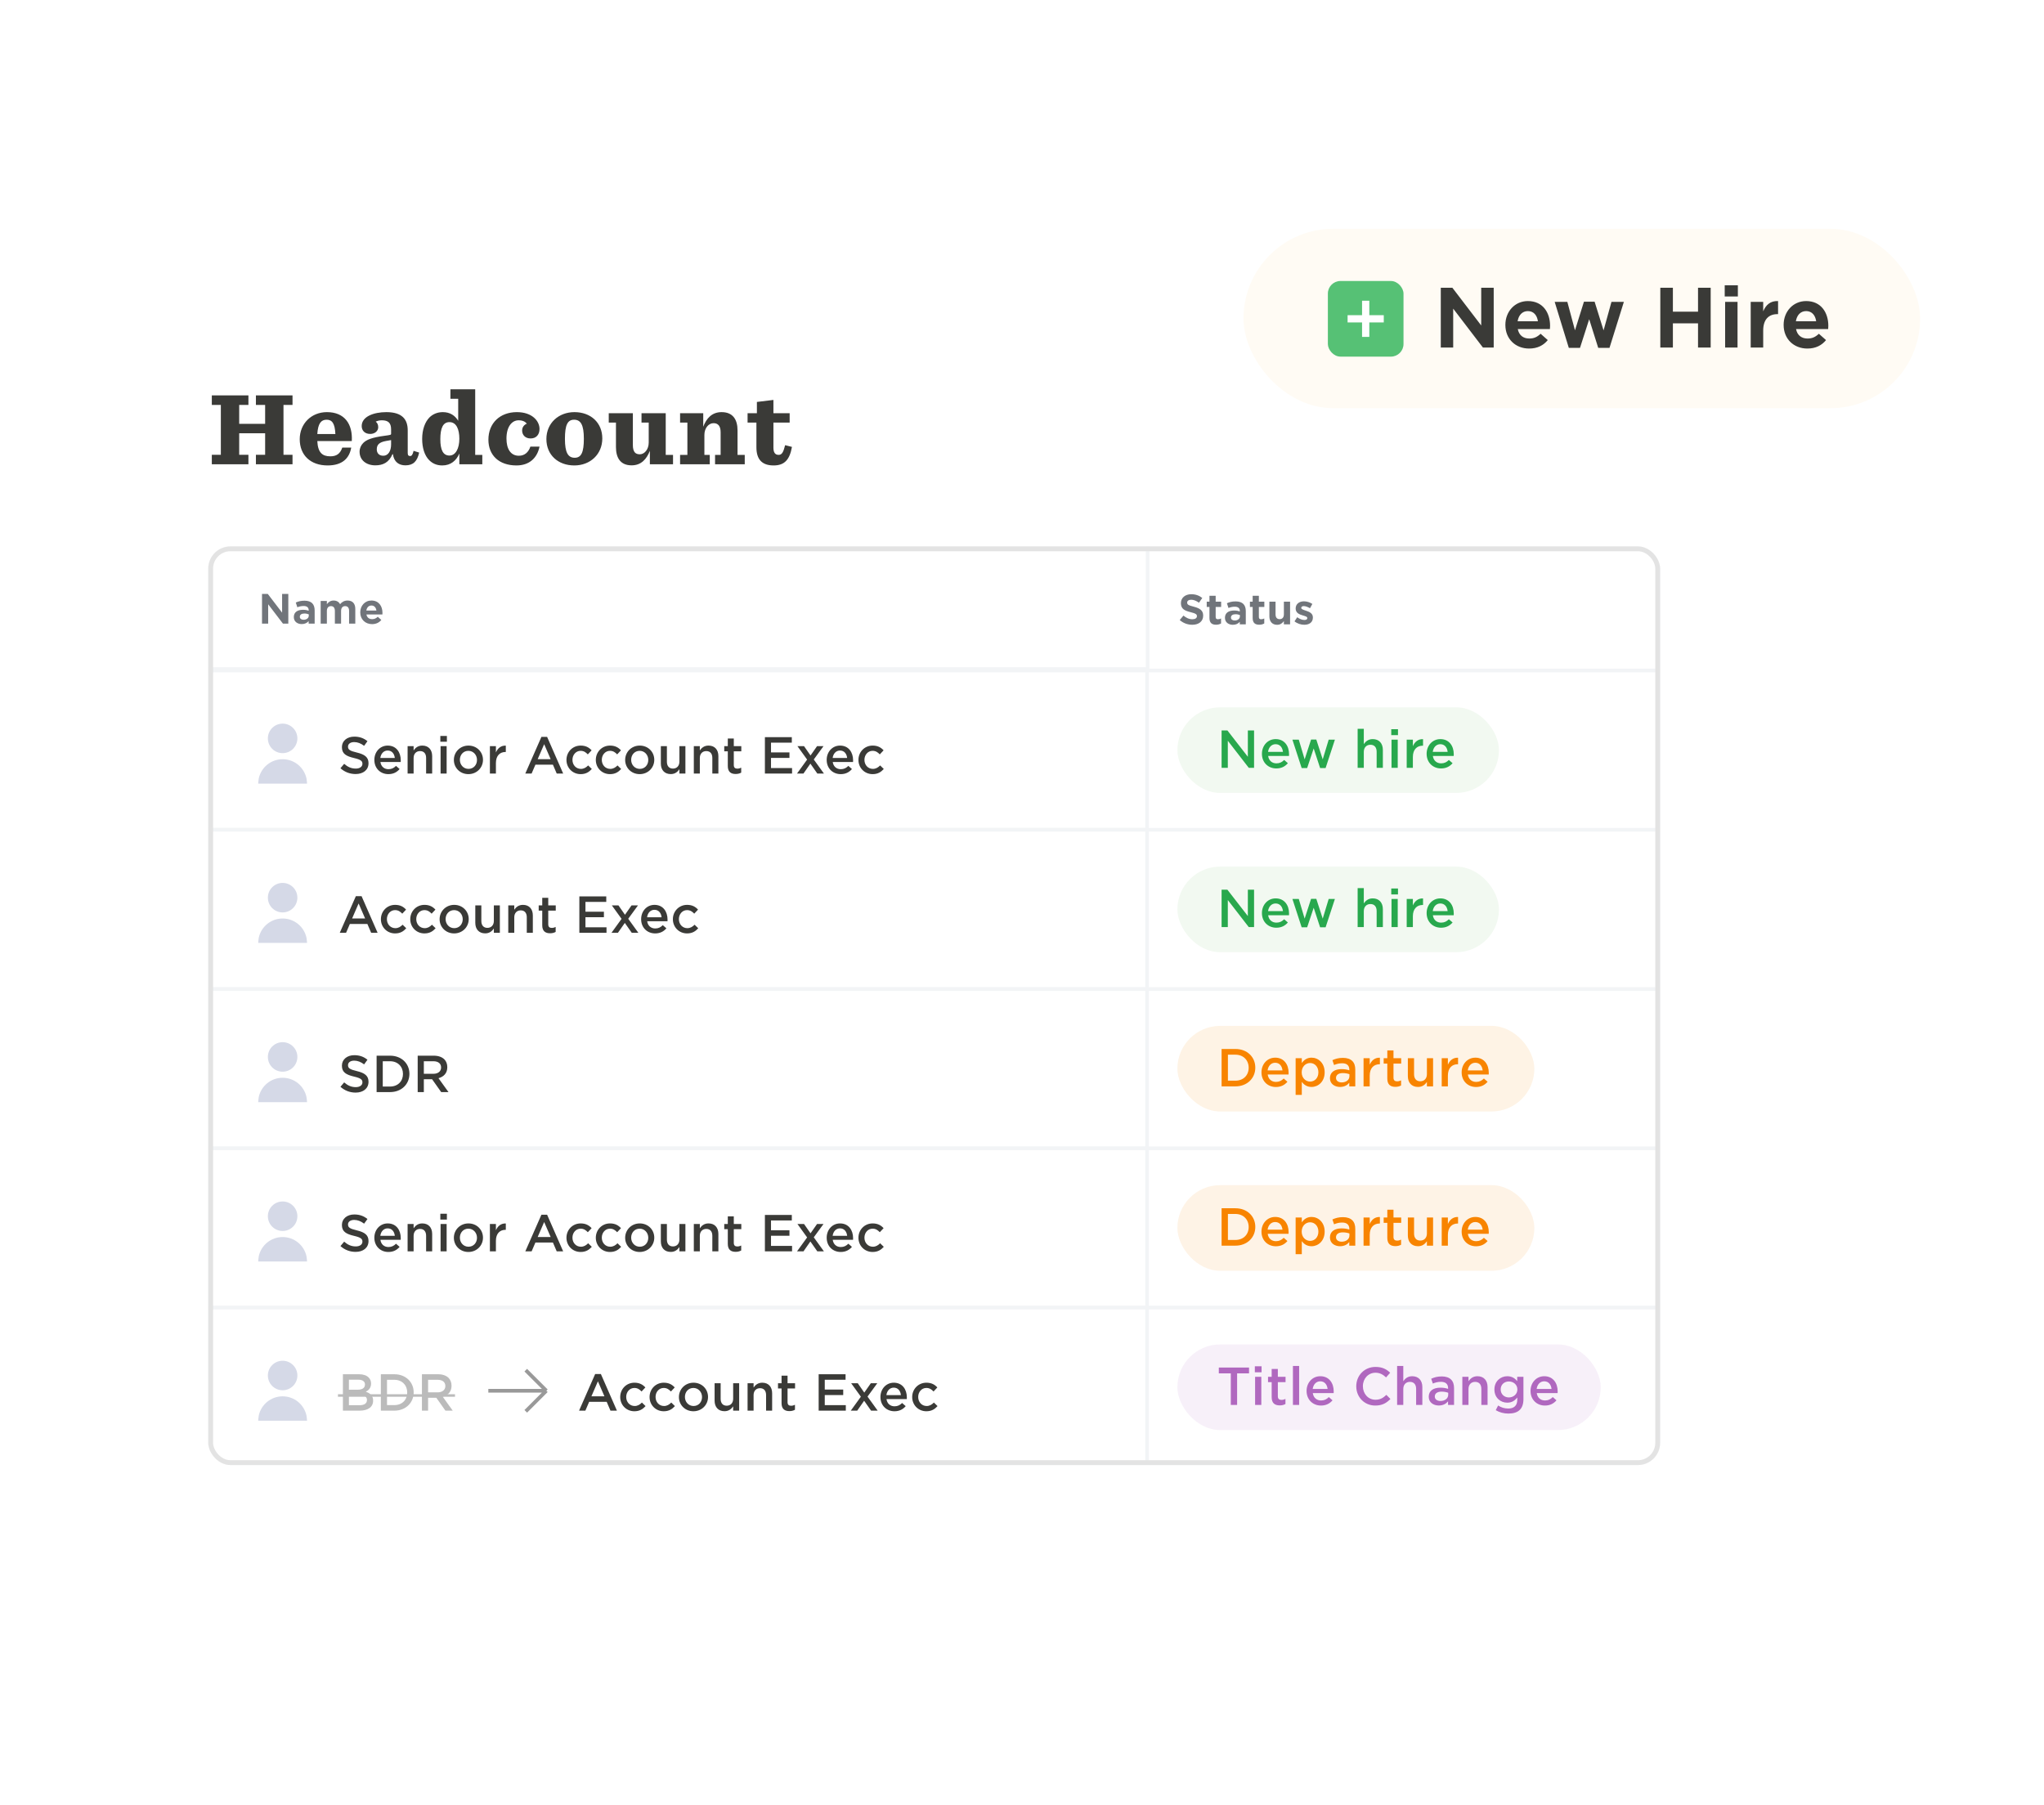 <?xml version="1.0" encoding="UTF-8"?>
<svg xmlns="http://www.w3.org/2000/svg" width="462" height="408" viewBox="0 0 462 408" fill="none">
  <g filter="url(#filter0_ddd_1448_105492)">
    <rect x="32" y="52.812" width="358.304" height="278.776" rx="7.536" fill="white"></rect>
    <path d="M47.876 89.884V87.734H49.917V76.464H47.876V74.314H56.15V76.464H54.065V80.742H59.928V76.464H57.843V74.314H66.117V76.464H64.076V87.734H66.117V89.884H57.843V87.734H59.928V82.87H54.065V87.734H56.15V89.884H47.876ZM79.517 84.629H71.721C71.852 87.3 72.894 88.082 74.675 88.082C76.043 88.082 76.889 87.517 77.367 86.106H79.387C78.974 88.516 77.389 90.145 74.045 90.145C70.158 90.145 67.747 87.8 67.747 84.217C67.747 80.699 70.375 78.093 73.893 78.093C77.867 78.093 79.734 80.764 79.517 84.629ZM73.828 79.808C72.612 79.808 71.873 80.59 71.721 83.044H75.804C75.695 80.634 75.065 79.808 73.828 79.808ZM84.838 90.123C82.796 90.123 81.276 88.951 81.276 87.04C81.276 86.28 81.581 85.585 82.102 85.064C82.818 84.347 83.991 83.826 86.966 83.435C88.312 83.261 88.399 83.218 88.399 82.979V81.98C88.399 80.503 87.704 79.939 86.314 79.939C85.837 79.939 85.337 80.026 84.925 80.243C85.272 80.503 85.489 80.916 85.489 81.502C85.489 82.371 84.707 83.022 83.687 83.022C82.384 83.022 81.754 82.197 81.754 81.242C81.754 79.092 84.469 78.093 87.335 78.093C90.983 78.093 92.156 79.808 92.156 82.219V87.344C92.156 87.908 92.395 88.017 92.742 88.017C93.003 88.017 93.285 87.756 93.48 86.844L94.74 87.235C94.306 89.233 93.394 90.123 91.635 90.123C90.18 90.123 89.05 89.363 88.812 87.604H88.703C87.921 89.472 86.575 90.123 84.838 90.123ZM86.64 87.952C87.726 87.952 88.399 86.909 88.399 85.389V84.412C88.16 84.456 87.9 84.499 87.292 84.608C85.663 84.89 85.163 85.498 85.163 86.518C85.163 87.278 85.598 87.952 86.64 87.952ZM99.96 90.145C98.701 90.145 97.745 89.689 97.007 88.951C95.943 87.886 95.421 86.128 95.421 84.151C95.421 82.045 96.051 80.33 97.072 79.287C97.854 78.527 98.874 78.093 100.09 78.093C101.741 78.093 102.848 78.875 103.565 80.047V75.075H101.806V72.925H107.408V87.756H109.015V89.884H103.825V87.452C103.152 89.037 101.893 90.145 99.96 90.145ZM101.589 87.908C103 87.908 103.825 86.28 103.825 84.108C103.825 81.98 103.152 80.351 101.589 80.351C100.134 80.351 99.526 81.698 99.526 84.217C99.526 86.649 100.155 87.908 101.589 87.908ZM116.734 90.145C112.76 90.145 110.393 87.821 110.393 84.325C110.393 80.59 112.999 78.093 116.821 78.093C120.295 78.093 121.946 80.112 121.946 81.893C121.946 83.153 121.229 84.043 119.926 84.043C118.688 84.043 118.015 83.218 118.015 82.24C118.015 81.437 118.536 80.916 119.079 80.699C118.732 80.264 118.145 79.939 117.233 79.939C115.648 79.939 114.476 81.437 114.476 84.065C114.476 86.388 115.409 87.952 117.277 87.952C118.58 87.952 119.448 87.17 119.883 85.889H121.946C121.446 88.364 119.731 90.145 116.734 90.145ZM129.818 90.145C126.126 90.145 123.499 87.756 123.499 84.173C123.499 80.59 126.256 78.093 129.839 78.093C133.531 78.093 136.137 80.482 136.137 84.043C136.137 87.626 133.401 90.145 129.818 90.145ZM129.904 88.408C131.381 88.408 131.967 87.192 131.967 84.108C131.967 80.981 131.273 79.808 129.752 79.808C128.276 79.808 127.69 81.025 127.69 84.13C127.69 87.235 128.384 88.408 129.904 88.408ZM142.763 90.123C140.2 90.123 139.223 88.386 139.223 85.997V80.46H137.595V78.332H143.045V85.563C143.045 86.301 143.175 86.888 143.566 87.278C143.762 87.474 144.131 87.626 144.609 87.626C145.673 87.626 146.628 86.518 146.628 84.977V80.46H144.999V78.332H150.472V87.756H152.122V89.884H146.889V86.844C146.15 88.712 144.934 90.123 142.763 90.123ZM153.718 89.884V87.756H155.369V80.46H153.718V78.332H158.952V81.394C159.668 79.504 160.906 78.093 163.099 78.093C165.705 78.093 166.704 79.83 166.704 82.24V87.756H168.333V89.884H161.623V87.756H162.882V82.653C162.882 81.915 162.73 81.329 162.361 80.981C162.1 80.721 161.753 80.59 161.275 80.59C160.168 80.59 159.212 81.698 159.212 83.239V87.756H160.428V89.884H153.718ZM171.079 75.791L174.814 75.335V78.332H178.484V80.46H174.814V86.106C174.814 87.17 175.161 87.756 175.987 87.756C176.725 87.756 177.051 87.192 177.463 85.563L179.005 85.954C178.484 88.885 177.289 90.145 174.857 90.145C172.252 90.145 170.97 88.799 170.97 86.041V80.46H168.973V78.332H171.079V75.791Z" fill="#3A3A37"></path>
    <g clip-path="url(#clip0_1448_105492)">
      <rect x="47.073" y="108.445" width="328.159" height="207.667" rx="5.02" fill="#F2F4F6"></rect>
      <g clip-path="url(#clip1_1448_105492)">
        <rect width="211.924" height="27.31" transform="translate(47.073 108.445)" fill="white"></rect>
        <path opacity="0.7" d="M59.221 125.907V119.186H60.523L63.763 123.423V119.186H65.166V125.907H63.957L60.615 121.531V125.907H59.221ZM68.195 126.008C67.225 126.008 66.413 125.445 66.413 124.43V124.411C66.413 123.294 67.272 122.777 68.49 122.777C69.026 122.777 69.404 122.86 69.773 122.98V122.888C69.773 122.26 69.386 121.919 68.638 121.919C68.084 121.919 67.678 122.029 67.207 122.205L66.856 121.134C67.419 120.885 67.982 120.719 68.841 120.719C69.626 120.719 70.198 120.931 70.567 121.291C70.946 121.669 71.121 122.233 71.121 122.916V125.907H69.764V125.334C69.413 125.731 68.915 126.008 68.195 126.008ZM68.61 125.03C69.312 125.03 69.792 124.642 69.792 124.088V123.811C69.533 123.7 69.192 123.617 68.813 123.617C68.167 123.617 67.77 123.885 67.77 124.356V124.374C67.77 124.79 68.121 125.03 68.61 125.03ZM72.479 125.907V120.774H73.882V121.512C74.214 121.079 74.657 120.682 75.405 120.682C76.088 120.682 76.596 120.986 76.864 121.512C77.307 120.977 77.851 120.682 78.562 120.682C79.652 120.682 80.307 121.337 80.307 122.583V125.907H78.904V123.036C78.904 122.325 78.59 121.946 78.018 121.946C77.454 121.946 77.094 122.325 77.094 123.036V125.907H75.691V123.036C75.691 122.325 75.368 121.946 74.805 121.946C74.242 121.946 73.882 122.334 73.882 123.036V125.907H72.479ZM84.093 126.018C82.56 126.018 81.425 124.937 81.425 123.368V123.35C81.425 121.882 82.468 120.682 83.954 120.682C85.653 120.682 86.447 122.002 86.447 123.46C86.447 123.571 86.438 123.7 86.428 123.83H82.819C82.957 124.531 83.438 124.891 84.111 124.891C84.619 124.891 84.979 124.734 85.385 124.356L86.189 125.067C85.708 125.657 85.025 126.018 84.093 126.018ZM82.8 122.953H85.081C84.988 122.279 84.601 121.808 83.954 121.808C83.327 121.808 82.911 122.26 82.8 122.953Z" fill="#363B44"></path>
      </g>
      <g clip-path="url(#clip2_1448_105492)">
        <rect width="115.559" height="27.634" transform="translate(259.803 108.445)" fill="white"></rect>
        <path opacity="0.7" d="M269.495 126.161C268.47 126.161 267.455 125.81 266.651 125.09L267.491 124.084C268.101 124.591 268.738 124.914 269.522 124.914C270.15 124.914 270.538 124.647 270.538 124.231V124.213C270.538 123.816 270.298 123.613 269.153 123.327C267.778 122.985 266.919 122.597 266.919 121.277V121.259C266.919 120.059 267.898 119.255 269.264 119.255C270.242 119.255 271.064 119.56 271.747 120.105L270.999 121.176C270.409 120.751 269.818 120.502 269.236 120.502C268.645 120.502 268.332 120.788 268.332 121.129V121.148C268.332 121.609 268.627 121.766 269.809 122.071C271.184 122.422 271.95 122.92 271.95 124.074V124.093C271.95 125.413 270.935 126.161 269.495 126.161ZM274.867 126.151C273.981 126.151 273.371 125.801 273.371 124.619V122.136H272.753V120.936H273.371V119.606H274.775V120.936H276.012V122.136H274.775V124.388C274.775 124.748 274.932 124.914 275.273 124.914C275.541 124.914 275.781 124.85 275.993 124.739V125.865C275.689 126.041 275.347 126.151 274.867 126.151ZM278.656 126.17C277.687 126.17 276.874 125.607 276.874 124.591V124.573C276.874 123.456 277.733 122.939 278.952 122.939C279.487 122.939 279.866 123.022 280.235 123.142V123.05C280.235 122.422 279.847 122.08 279.099 122.08C278.545 122.08 278.139 122.191 277.668 122.366L277.318 121.296C277.881 121.046 278.444 120.88 279.302 120.88C280.087 120.88 280.659 121.093 281.029 121.453C281.407 121.831 281.583 122.394 281.583 123.077V126.068H280.226V125.496C279.875 125.893 279.376 126.17 278.656 126.17ZM279.072 125.191C279.773 125.191 280.253 124.804 280.253 124.25V123.973C279.995 123.862 279.653 123.779 279.275 123.779C278.628 123.779 278.232 124.047 278.232 124.517V124.536C278.232 124.951 278.582 125.191 279.072 125.191ZM284.631 126.151C283.744 126.151 283.135 125.801 283.135 124.619V122.136H282.517V120.936H283.135V119.606H284.538V120.936H285.775V122.136H284.538V124.388C284.538 124.748 284.695 124.914 285.037 124.914C285.304 124.914 285.544 124.85 285.757 124.739V125.865C285.452 126.041 285.111 126.151 284.631 126.151ZM288.669 126.17C287.561 126.17 286.915 125.431 286.915 124.25V120.936H288.309V123.807C288.309 124.517 288.65 124.896 289.232 124.896C289.814 124.896 290.192 124.517 290.192 123.807V120.936H291.595V126.068H290.192V125.33C289.86 125.773 289.417 126.17 288.669 126.17ZM294.792 126.161C294.072 126.161 293.269 125.921 292.595 125.394L293.204 124.462C293.758 124.868 294.349 125.081 294.829 125.081C295.272 125.081 295.484 124.914 295.484 124.665V124.647C295.484 124.314 294.977 124.204 294.404 124.028C293.675 123.816 292.853 123.484 292.853 122.496V122.477C292.853 121.443 293.693 120.862 294.727 120.862C295.374 120.862 296.075 121.083 296.629 121.453L296.094 122.422C295.586 122.126 295.078 121.942 294.691 121.942C294.321 121.942 294.118 122.108 294.118 122.33V122.348C294.118 122.653 294.626 122.791 295.189 122.985C295.909 123.216 296.749 123.557 296.749 124.499V124.517C296.749 125.644 295.9 126.161 294.792 126.161Z" fill="#363B44"></path>
      </g>
      <rect width="211.794" height="35.141" transform="translate(47.073 136.916)" fill="white"></rect>
      <path d="M69.399 162.073H58.362C58.362 162.073 58.404 161.283 58.485 160.908C59.02 158.42 61.232 156.555 63.88 156.555C66.528 156.555 68.74 158.42 69.275 160.908C69.356 161.283 69.399 162.073 69.399 162.073Z" fill="#D5D9E7"></path>
      <circle cx="63.881" cy="151.847" r="3.335" fill="#D5D9E7"></circle>
      <path d="M80.378 159.906C79.112 159.906 77.936 159.476 76.953 158.594L77.79 157.599C78.581 158.289 79.383 158.673 80.412 158.673C81.328 158.673 81.916 158.244 81.916 157.599V157.577C81.916 156.978 81.576 156.65 80.028 156.288C78.253 155.87 77.281 155.338 77.281 153.835V153.812C77.281 152.422 78.445 151.45 80.073 151.45C81.283 151.45 82.221 151.8 83.057 152.478L82.3 153.53C81.565 152.964 80.819 152.682 80.05 152.682C79.18 152.682 78.66 153.123 78.66 153.688V153.711C78.66 154.366 79.044 154.671 80.661 155.045C82.413 155.463 83.295 156.096 83.295 157.441V157.464C83.295 158.99 82.085 159.906 80.378 159.906ZM87.781 159.928C85.995 159.928 84.615 158.628 84.615 156.718V156.695C84.615 154.92 85.87 153.473 87.634 153.473C89.59 153.473 90.584 155.011 90.584 156.797C90.584 156.921 90.584 157.045 90.573 157.181H85.983C86.13 158.232 86.865 158.809 87.803 158.809C88.516 158.809 89.024 158.549 89.51 158.063L90.324 158.775C89.725 159.476 88.923 159.928 87.781 159.928ZM85.961 156.277H89.239C89.137 155.327 88.595 154.592 87.623 154.592C86.73 154.592 86.096 155.282 85.961 156.277ZM92.13 159.792V153.598H93.487V154.57C93.894 153.982 94.482 153.473 95.454 153.473C96.856 153.473 97.681 154.411 97.681 155.858V159.792H96.313V156.265C96.313 155.282 95.816 154.717 94.945 154.717C94.086 154.717 93.487 155.305 93.487 156.288V159.792H92.13ZM99.528 152.603V151.291H101.009V152.603H99.528ZM99.584 159.792V153.598H100.952V159.792H99.584ZM105.867 159.928C103.979 159.928 102.588 158.492 102.588 156.729V156.706C102.588 154.943 103.99 153.473 105.889 153.473C107.777 153.473 109.167 154.909 109.167 156.684V156.706C109.167 158.47 107.766 159.928 105.867 159.928ZM105.889 158.741C107.053 158.741 107.811 157.825 107.811 156.729V156.706C107.811 155.598 106.997 154.66 105.867 154.66C104.702 154.66 103.945 155.587 103.945 156.684V156.706C103.945 157.814 104.759 158.741 105.889 158.741ZM110.732 159.792V153.598H112.089V155.022C112.496 154.084 113.231 153.439 114.327 153.484V154.92H114.248C112.993 154.92 112.089 155.757 112.089 157.419V159.792H110.732ZM118.734 159.792L122.375 151.506H123.663L127.292 159.792H125.834L124.975 157.792H121.018L120.159 159.792H118.734ZM121.527 156.548H124.466L122.996 153.157L121.527 156.548ZM131.234 159.928C129.391 159.928 128.035 158.481 128.035 156.729V156.706C128.035 154.943 129.391 153.473 131.245 153.473C132.41 153.473 133.144 153.914 133.721 154.547L132.862 155.463C132.421 154.999 131.957 154.66 131.234 154.66C130.171 154.66 129.391 155.576 129.391 156.684V156.706C129.391 157.837 130.183 158.741 131.302 158.741C131.98 158.741 132.477 158.425 132.941 157.961L133.766 158.764C133.144 159.442 132.432 159.928 131.234 159.928ZM137.869 159.928C136.026 159.928 134.67 158.481 134.67 156.729V156.706C134.67 154.943 136.026 153.473 137.88 153.473C139.044 153.473 139.779 153.914 140.356 154.547L139.497 155.463C139.056 154.999 138.592 154.66 137.869 154.66C136.806 154.66 136.026 155.576 136.026 156.684V156.706C136.026 157.837 136.817 158.741 137.937 158.741C138.615 158.741 139.112 158.425 139.576 157.961L140.401 158.764C139.779 159.442 139.067 159.928 137.869 159.928ZM144.583 159.928C142.695 159.928 141.304 158.492 141.304 156.729V156.706C141.304 154.943 142.706 153.473 144.605 153.473C146.493 153.473 147.884 154.909 147.884 156.684V156.706C147.884 158.47 146.482 159.928 144.583 159.928ZM144.605 158.741C145.77 158.741 146.527 157.825 146.527 156.729V156.706C146.527 155.598 145.713 154.66 144.583 154.66C143.418 154.66 142.661 155.587 142.661 156.684V156.706C142.661 157.814 143.475 158.741 144.605 158.741ZM151.608 159.917C150.195 159.917 149.369 158.979 149.369 157.532V153.598H150.737V157.125C150.737 158.108 151.246 158.673 152.105 158.673C152.964 158.673 153.563 158.085 153.563 157.102V153.598H154.92V159.792H153.563V158.82C153.157 159.408 152.58 159.917 151.608 159.917ZM156.823 159.792V153.598H158.18V154.57C158.587 153.982 159.174 153.473 160.147 153.473C161.548 153.473 162.374 154.411 162.374 155.858V159.792H161.006V156.265C161.006 155.282 160.508 154.717 159.638 154.717C158.779 154.717 158.18 155.305 158.18 156.288V159.792H156.823ZM166.278 159.894C165.238 159.894 164.503 159.442 164.503 158.097V154.773H163.7V153.598H164.503V151.879H165.859V153.598H167.555V154.773H165.859V157.882C165.859 158.447 166.153 158.685 166.651 158.685C166.967 158.685 167.25 158.605 167.532 158.47V159.589C167.182 159.781 166.798 159.894 166.278 159.894ZM172.89 159.792V151.563H178.972V152.806H174.269V155.022H178.44V156.265H174.269V158.549H179.028V159.792H172.89ZM181.731 153.598L183.201 155.712L184.681 153.598H186.14L183.935 156.616L186.23 159.792H184.738L183.167 157.554L181.607 159.792H180.148L182.432 156.638L180.239 153.598H181.731ZM190.019 159.928C188.233 159.928 186.854 158.628 186.854 156.718V156.695C186.854 154.92 188.109 153.473 189.872 153.473C191.828 153.473 192.823 155.011 192.823 156.797C192.823 156.921 192.823 157.045 192.812 157.181H188.222C188.369 158.232 189.104 158.809 190.042 158.809C190.754 158.809 191.263 158.549 191.749 158.063L192.563 158.775C191.964 159.476 191.161 159.928 190.019 159.928ZM188.199 156.277H191.478C191.376 155.327 190.833 154.592 189.861 154.592C188.968 154.592 188.335 155.282 188.199 156.277ZM197.229 159.928C195.387 159.928 194.03 158.481 194.03 156.729V156.706C194.03 154.943 195.387 153.473 197.24 153.473C198.405 153.473 199.14 153.914 199.716 154.547L198.857 155.463C198.416 154.999 197.953 154.66 197.229 154.66C196.167 154.66 195.387 155.576 195.387 156.684V156.706C195.387 157.837 196.178 158.741 197.297 158.741C197.975 158.741 198.473 158.425 198.936 157.961L199.761 158.764C199.14 159.442 198.427 159.928 197.229 159.928Z" fill="#3A3A37"></path>
      <g clip-path="url(#clip3_1448_105492)">
        <rect width="115.559" height="35.17" transform="translate(259.673 136.916)" fill="white"></rect>
        <rect x="266.124" y="144.824" width="72.683" height="19.353" rx="9.676" fill="#F2F9F1"></rect>
        <path d="M276.115 158.5V150.047H277.427L282.048 156.004V150.047H283.453V158.5H282.257L277.52 152.381V158.5H276.115ZM288.482 158.64C286.648 158.64 285.231 157.304 285.231 155.342V155.319C285.231 153.496 286.52 152.01 288.331 152.01C290.34 152.01 291.362 153.589 291.362 155.423C291.362 155.551 291.362 155.679 291.35 155.818H286.636C286.787 156.898 287.542 157.49 288.506 157.49C289.237 157.49 289.76 157.223 290.259 156.724L291.095 157.455C290.479 158.175 289.655 158.64 288.482 158.64ZM286.613 154.889H289.98C289.876 153.914 289.318 153.159 288.32 153.159C287.402 153.159 286.752 153.867 286.613 154.889ZM294.211 158.547L292.121 152.137H293.561L294.885 156.585L296.336 152.114H297.521L298.972 156.585L300.319 152.137H301.724L299.622 158.547H298.38L296.928 154.123L295.454 158.547H294.211ZM306.864 158.5V149.687H308.257V153.136C308.675 152.532 309.279 152.01 310.278 152.01C311.717 152.01 312.565 152.973 312.565 154.46V158.5H311.16V154.878C311.16 153.867 310.649 153.287 309.755 153.287C308.873 153.287 308.257 153.891 308.257 154.901V158.5H306.864ZM314.462 151.115V149.768H315.983V151.115H314.462ZM314.52 158.5V152.137H315.925V158.5H314.52ZM317.954 158.5V152.137H319.347V153.6C319.765 152.637 320.52 151.975 321.646 152.021V153.496H321.565C320.276 153.496 319.347 154.355 319.347 156.062V158.5H317.954ZM325.71 158.64C323.875 158.64 322.459 157.304 322.459 155.342V155.319C322.459 153.496 323.748 152.01 325.559 152.01C327.568 152.01 328.59 153.589 328.59 155.423C328.59 155.551 328.59 155.679 328.578 155.818H323.864C324.015 156.898 324.77 157.49 325.733 157.49C326.465 157.49 326.987 157.223 327.487 156.724L328.323 157.455C327.707 158.175 326.883 158.64 325.71 158.64ZM323.841 154.889H327.208C327.103 153.914 326.546 153.159 325.548 153.159C324.63 153.159 323.98 153.867 323.841 154.889Z" fill="#28A84D"></path>
      </g>
      <rect width="211.794" height="35.141" transform="translate(47.073 172.922)" fill="white"></rect>
      <path d="M69.399 198.08H58.362C58.362 198.08 58.404 197.29 58.485 196.914C59.02 194.426 61.232 192.562 63.88 192.562C66.528 192.562 68.74 194.426 69.275 196.914C69.356 197.29 69.399 198.08 69.399 198.08Z" fill="#D5D9E7"></path>
      <circle cx="63.881" cy="187.853" r="3.335" fill="#D5D9E7"></circle>
      <path d="M76.795 195.799L80.435 187.513H81.724L85.352 195.799H83.894L83.035 193.798H79.078L78.219 195.799H76.795ZM79.587 192.555H82.526L81.056 189.163L79.587 192.555ZM89.294 195.935C87.451 195.935 86.095 194.488 86.095 192.736V192.713C86.095 190.95 87.451 189.48 89.305 189.48C90.47 189.48 91.205 189.921 91.781 190.554L90.922 191.47C90.481 191.006 90.018 190.667 89.294 190.667C88.231 190.667 87.451 191.583 87.451 192.691V192.713C87.451 193.844 88.243 194.748 89.362 194.748C90.04 194.748 90.538 194.431 91.001 193.968L91.826 194.771C91.205 195.449 90.492 195.935 89.294 195.935ZM95.929 195.935C94.086 195.935 92.73 194.488 92.73 192.736V192.713C92.73 190.95 94.086 189.48 95.94 189.48C97.105 189.48 97.839 189.921 98.416 190.554L97.557 191.47C97.116 191.006 96.652 190.667 95.929 190.667C94.866 190.667 94.086 191.583 94.086 192.691V192.713C94.086 193.844 94.878 194.748 95.997 194.748C96.675 194.748 97.172 194.431 97.636 193.968L98.461 194.771C97.839 195.449 97.127 195.935 95.929 195.935ZM102.643 195.935C100.755 195.935 99.365 194.499 99.365 192.736V192.713C99.365 190.95 100.766 189.48 102.666 189.48C104.553 189.48 105.944 190.916 105.944 192.691V192.713C105.944 194.477 104.542 195.935 102.643 195.935ZM102.666 194.748C103.83 194.748 104.587 193.832 104.587 192.736V192.713C104.587 191.605 103.773 190.667 102.643 190.667C101.479 190.667 100.721 191.594 100.721 192.691V192.713C100.721 193.821 101.535 194.748 102.666 194.748ZM109.668 195.924C108.255 195.924 107.43 194.985 107.43 193.538V189.604H108.798V193.131C108.798 194.115 109.306 194.68 110.165 194.68C111.025 194.68 111.624 194.092 111.624 193.109V189.604H112.98V195.799H111.624V194.827C111.217 195.415 110.64 195.924 109.668 195.924ZM114.883 195.799V189.604H116.24V190.577C116.647 189.989 117.235 189.48 118.207 189.48C119.609 189.48 120.434 190.418 120.434 191.865V195.799H119.066V192.272C119.066 191.289 118.569 190.724 117.698 190.724C116.839 190.724 116.24 191.311 116.24 192.295V195.799H114.883ZM124.338 195.901C123.298 195.901 122.563 195.449 122.563 194.104V190.78H121.76V189.604H122.563V187.886H123.92V189.604H125.615V190.78H123.92V193.889C123.92 194.454 124.214 194.691 124.711 194.691C125.027 194.691 125.31 194.612 125.593 194.477V195.596C125.242 195.788 124.858 195.901 124.338 195.901ZM130.95 195.799V187.57H137.032V188.813H132.329V191.029H136.501V192.272H132.329V194.556H137.088V195.799H130.95ZM139.791 189.604L141.261 191.718L142.742 189.604H144.2L141.996 192.623L144.29 195.799H142.798L141.227 193.561L139.667 195.799H138.208L140.492 192.645L138.299 189.604H139.791ZM148.08 195.935C146.294 195.935 144.914 194.635 144.914 192.724V192.702C144.914 190.927 146.169 189.48 147.933 189.48C149.888 189.48 150.883 191.017 150.883 192.804C150.883 192.928 150.883 193.052 150.872 193.188H146.282C146.429 194.239 147.164 194.816 148.102 194.816C148.814 194.816 149.323 194.556 149.809 194.07L150.623 194.782C150.024 195.483 149.221 195.935 148.08 195.935ZM146.26 192.284H149.538C149.436 191.334 148.894 190.599 147.921 190.599C147.028 190.599 146.395 191.289 146.26 192.284ZM155.289 195.935C153.447 195.935 152.09 194.488 152.09 192.736V192.713C152.09 190.95 153.447 189.48 155.301 189.48C156.465 189.48 157.2 189.921 157.776 190.554L156.917 191.47C156.476 191.006 156.013 190.667 155.289 190.667C154.227 190.667 153.447 191.583 153.447 192.691V192.713C153.447 193.844 154.238 194.748 155.357 194.748C156.035 194.748 156.533 194.431 156.996 193.968L157.822 194.771C157.2 195.449 156.488 195.935 155.289 195.935Z" fill="#3A3A37"></path>
      <g clip-path="url(#clip4_1448_105492)">
        <rect width="115.559" height="35.17" transform="translate(259.673 172.922)" fill="white"></rect>
        <rect x="266.124" y="180.831" width="72.683" height="19.353" rx="9.676" fill="#F2F9F1"></rect>
        <path d="M276.115 194.507V186.054H277.427L282.048 192.011V186.054H283.453V194.507H282.257L277.52 188.388V194.507H276.115ZM288.482 194.647C286.648 194.647 285.231 193.311 285.231 191.349V191.326C285.231 189.503 286.52 188.016 288.331 188.016C290.34 188.016 291.362 189.596 291.362 191.43C291.362 191.558 291.362 191.686 291.35 191.825H286.636C286.787 192.905 287.542 193.497 288.506 193.497C289.237 193.497 289.76 193.23 290.259 192.731L291.095 193.462C290.479 194.182 289.655 194.647 288.482 194.647ZM286.613 190.896H289.98C289.876 189.921 289.318 189.166 288.32 189.166C287.402 189.166 286.752 189.874 286.613 190.896ZM294.211 194.554L292.121 188.144H293.561L294.885 192.591L296.336 188.121H297.521L298.972 192.591L300.319 188.144H301.724L299.622 194.554H298.38L296.928 190.13L295.454 194.554H294.211ZM306.864 194.507V185.694H308.257V189.143C308.675 188.539 309.279 188.016 310.278 188.016C311.717 188.016 312.565 188.98 312.565 190.466V194.507H311.16V190.884C311.16 189.874 310.649 189.294 309.755 189.294C308.873 189.294 308.257 189.897 308.257 190.908V194.507H306.864ZM314.462 187.122V185.775H315.983V187.122H314.462ZM314.52 194.507V188.144H315.925V194.507H314.52ZM317.954 194.507V188.144H319.347V189.607C319.765 188.643 320.52 187.982 321.646 188.028V189.503H321.565C320.276 189.503 319.347 190.362 319.347 192.069V194.507H317.954ZM325.71 194.647C323.875 194.647 322.459 193.311 322.459 191.349V191.326C322.459 189.503 323.748 188.016 325.559 188.016C327.568 188.016 328.59 189.596 328.59 191.43C328.59 191.558 328.59 191.686 328.578 191.825H323.864C324.015 192.905 324.77 193.497 325.733 193.497C326.465 193.497 326.987 193.23 327.487 192.731L328.323 193.462C327.707 194.182 326.883 194.647 325.71 194.647ZM323.841 190.896H327.208C327.103 189.921 326.546 189.166 325.548 189.166C324.63 189.166 323.98 189.874 323.841 190.896Z" fill="#28A84D"></path>
      </g>
      <rect width="211.794" height="35.141" transform="translate(47.073 208.929)" fill="white"></rect>
      <path d="M69.399 234.086H58.362C58.362 234.086 58.404 233.296 58.485 232.92C59.02 230.432 61.232 228.567 63.88 228.567C66.528 228.567 68.74 230.432 69.275 232.92C69.356 233.296 69.399 234.086 69.399 234.086Z" fill="#D5D9E7"></path>
      <circle cx="63.881" cy="223.859" r="3.335" fill="#D5D9E7"></circle>
      <path d="M80.378 231.918C79.112 231.918 77.936 231.489 76.953 230.607L77.79 229.612C78.581 230.302 79.383 230.686 80.412 230.686C81.328 230.686 81.916 230.256 81.916 229.612V229.589C81.916 228.99 81.576 228.662 80.028 228.301C78.253 227.882 77.281 227.351 77.281 225.848V225.825C77.281 224.435 78.445 223.462 80.073 223.462C81.283 223.462 82.221 223.813 83.057 224.491L82.3 225.542C81.565 224.977 80.819 224.695 80.05 224.695C79.18 224.695 78.66 225.135 78.66 225.701V225.723C78.66 226.379 79.044 226.684 80.661 227.057C82.413 227.475 83.295 228.109 83.295 229.454V229.476C83.295 231.003 82.085 231.918 80.378 231.918ZM85.124 231.805V223.575H88.165C90.754 223.575 92.54 225.35 92.54 227.668V227.69C92.54 230.008 90.754 231.805 88.165 231.805H85.124ZM88.165 224.83H86.515V230.55H88.165C89.929 230.55 91.082 229.352 91.082 227.713V227.69C91.082 226.062 89.929 224.83 88.165 224.83ZM94.409 231.805V223.575H98.06C99.089 223.575 99.903 223.881 100.434 224.401C100.864 224.83 101.101 225.452 101.101 226.164V226.187C101.101 227.532 100.287 228.346 99.111 228.662L101.372 231.805H99.722L97.664 228.9H95.799V231.805H94.409ZM95.799 227.668H97.958C99.01 227.668 99.699 227.114 99.699 226.255V226.232C99.699 225.339 99.043 224.83 97.947 224.83H95.799V227.668Z" fill="#3A3A37"></path>
      <g clip-path="url(#clip5_1448_105492)">
        <rect width="115.559" height="35.17" transform="translate(259.673 208.929)" fill="white"></rect>
        <rect x="266.124" y="216.837" width="80.683" height="19.353" rx="9.676" fill="#FEF3E5"></rect>
        <path d="M276.114 230.513V222.06H279.238C281.897 222.06 283.732 223.883 283.732 226.263V226.287C283.732 228.667 281.897 230.513 279.238 230.513H276.114ZM279.238 223.349H277.543V229.224H279.238C281.049 229.224 282.234 227.993 282.234 226.31V226.287C282.234 224.614 281.049 223.349 279.238 223.349ZM288.38 230.653C286.545 230.653 285.128 229.317 285.128 227.355V227.332C285.128 225.509 286.417 224.022 288.229 224.022C290.238 224.022 291.259 225.601 291.259 227.436C291.259 227.564 291.259 227.692 291.248 227.831H286.533C286.684 228.911 287.439 229.503 288.403 229.503C289.134 229.503 289.657 229.236 290.156 228.737L290.992 229.468C290.377 230.188 289.553 230.653 288.38 230.653ZM286.51 226.902H289.878C289.773 225.927 289.216 225.172 288.217 225.172C287.3 225.172 286.65 225.88 286.51 226.902ZM292.848 232.441V224.15H294.241V225.241C294.717 224.556 295.402 224.022 296.447 224.022C297.945 224.022 299.408 225.207 299.408 227.32V227.343C299.408 229.445 297.957 230.641 296.447 230.641C295.379 230.641 294.705 230.107 294.241 229.503V232.441H292.848ZM296.122 229.433C297.144 229.433 297.992 228.632 297.992 227.343V227.32C297.992 226.054 297.132 225.23 296.122 225.23C295.112 225.23 294.218 226.066 294.218 227.32V227.343C294.218 228.597 295.112 229.433 296.122 229.433ZM302.881 230.641C301.685 230.641 300.605 229.956 300.605 228.679V228.655C300.605 227.285 301.685 226.612 303.241 226.612C303.961 226.612 304.483 226.716 304.983 226.879V226.716C304.983 225.787 304.414 225.288 303.369 225.288C302.649 225.288 302.115 225.439 301.534 225.683L301.162 224.591C301.859 224.278 302.544 224.069 303.554 224.069C304.495 224.069 305.203 224.324 305.656 224.777C306.121 225.23 306.33 225.892 306.33 226.728V230.513H304.971V229.7C304.541 230.223 303.868 230.641 302.881 230.641ZM303.253 229.619C304.251 229.619 305.006 229.05 305.006 228.226V227.761C304.623 227.622 304.112 227.506 303.508 227.506C302.544 227.506 301.975 227.924 301.975 228.597V228.62C301.975 229.259 302.544 229.619 303.253 229.619ZM308.201 230.513V224.15H309.595V225.613C310.013 224.649 310.767 223.987 311.894 224.034V225.509H311.813C310.524 225.509 309.595 226.368 309.595 228.075V230.513H308.201ZM315.395 230.618C314.327 230.618 313.572 230.153 313.572 228.771V225.358H312.748V224.15H313.572V222.385H314.966V224.15H316.707V225.358H314.966V228.551C314.966 229.131 315.268 229.375 315.778 229.375C316.104 229.375 316.394 229.294 316.684 229.155V230.304C316.324 230.502 315.929 230.618 315.395 230.618ZM320.511 230.641C319.06 230.641 318.212 229.677 318.212 228.191V224.15H319.617V227.773C319.617 228.783 320.14 229.364 321.022 229.364C321.905 229.364 322.52 228.76 322.52 227.75V224.15H323.914V230.513H322.52V229.515C322.102 230.118 321.51 230.641 320.511 230.641ZM325.868 230.513V224.15H327.262V225.613C327.68 224.649 328.435 223.987 329.561 224.034V225.509H329.48C328.191 225.509 327.262 226.368 327.262 228.075V230.513H325.868ZM333.625 230.653C331.79 230.653 330.373 229.317 330.373 227.355V227.332C330.373 225.509 331.662 224.022 333.474 224.022C335.482 224.022 336.504 225.601 336.504 227.436C336.504 227.564 336.504 227.692 336.493 227.831H331.778C331.929 228.911 332.684 229.503 333.648 229.503C334.379 229.503 334.902 229.236 335.401 228.737L336.237 229.468C335.622 230.188 334.797 230.653 333.625 230.653ZM331.755 226.902H335.123C335.018 225.927 334.461 225.172 333.462 225.172C332.545 225.172 331.894 225.88 331.755 226.902Z" fill="#F88400"></path>
      </g>
      <rect width="211.794" height="35.141" transform="translate(47.073 244.936)" fill="white"></rect>
      <path d="M69.399 270.093H58.362C58.362 270.093 58.404 269.303 58.485 268.927C59.02 266.439 61.232 264.574 63.88 264.574C66.528 264.574 68.74 266.439 69.275 268.927C69.356 269.303 69.399 270.093 69.399 270.093Z" fill="#D5D9E7"></path>
      <circle cx="63.881" cy="259.866" r="3.335" fill="#D5D9E7"></circle>
      <path d="M80.378 267.925C79.112 267.925 77.936 267.495 76.953 266.614L77.79 265.619C78.581 266.308 79.383 266.693 80.412 266.693C81.328 266.693 81.916 266.263 81.916 265.619V265.596C81.916 264.997 81.576 264.669 80.028 264.308C78.253 263.889 77.281 263.358 77.281 261.854V261.832C77.281 260.441 78.445 259.469 80.073 259.469C81.283 259.469 82.221 259.82 83.057 260.498L82.3 261.549C81.565 260.984 80.819 260.701 80.05 260.701C79.18 260.701 78.66 261.142 78.66 261.708V261.73C78.66 262.386 79.044 262.691 80.661 263.064C82.413 263.482 83.295 264.115 83.295 265.461V265.483C83.295 267.009 82.085 267.925 80.378 267.925ZM87.781 267.948C85.995 267.948 84.615 266.648 84.615 264.737V264.715C84.615 262.94 85.87 261.493 87.634 261.493C89.59 261.493 90.584 263.03 90.584 264.816C90.584 264.941 90.584 265.065 90.573 265.201H85.983C86.13 266.252 86.865 266.829 87.803 266.829C88.516 266.829 89.024 266.569 89.51 266.082L90.324 266.795C89.725 267.495 88.923 267.948 87.781 267.948ZM85.961 264.296H89.239C89.137 263.347 88.595 262.612 87.623 262.612C86.73 262.612 86.096 263.301 85.961 264.296ZM92.13 267.812V261.617H93.487V262.589C93.894 262.001 94.482 261.493 95.454 261.493C96.856 261.493 97.681 262.431 97.681 263.878V267.812H96.313V264.285C96.313 263.301 95.816 262.736 94.945 262.736C94.086 262.736 93.487 263.324 93.487 264.308V267.812H92.13ZM99.528 260.622V259.311H101.009V260.622H99.528ZM99.584 267.812V261.617H100.952V267.812H99.584ZM105.867 267.948C103.979 267.948 102.588 266.512 102.588 264.748V264.726C102.588 262.962 103.99 261.493 105.889 261.493C107.777 261.493 109.167 262.928 109.167 264.703V264.726C109.167 266.489 107.766 267.948 105.867 267.948ZM105.889 266.761C107.053 266.761 107.811 265.845 107.811 264.748V264.726C107.811 263.618 106.997 262.68 105.867 262.68C104.702 262.68 103.945 263.607 103.945 264.703V264.726C103.945 265.834 104.759 266.761 105.889 266.761ZM110.732 267.812V261.617H112.089V263.041C112.496 262.103 113.231 261.459 114.327 261.504V262.94H114.248C112.993 262.94 112.089 263.776 112.089 265.438V267.812H110.732ZM118.734 267.812L122.375 259.526H123.663L127.292 267.812H125.834L124.975 265.811H121.018L120.159 267.812H118.734ZM121.527 264.568H124.466L122.996 261.176L121.527 264.568ZM131.234 267.948C129.391 267.948 128.035 266.501 128.035 264.748V264.726C128.035 262.962 129.391 261.493 131.245 261.493C132.41 261.493 133.144 261.934 133.721 262.567L132.862 263.482C132.421 263.019 131.957 262.68 131.234 262.68C130.171 262.68 129.391 263.595 129.391 264.703V264.726C129.391 265.856 130.183 266.761 131.302 266.761C131.98 266.761 132.477 266.444 132.941 265.981L133.766 266.783C133.144 267.462 132.432 267.948 131.234 267.948ZM137.869 267.948C136.026 267.948 134.67 266.501 134.67 264.748V264.726C134.67 262.962 136.026 261.493 137.88 261.493C139.044 261.493 139.779 261.934 140.356 262.567L139.497 263.482C139.056 263.019 138.592 262.68 137.869 262.68C136.806 262.68 136.026 263.595 136.026 264.703V264.726C136.026 265.856 136.817 266.761 137.937 266.761C138.615 266.761 139.112 266.444 139.576 265.981L140.401 266.783C139.779 267.462 139.067 267.948 137.869 267.948ZM144.583 267.948C142.695 267.948 141.304 266.512 141.304 264.748V264.726C141.304 262.962 142.706 261.493 144.605 261.493C146.493 261.493 147.884 262.928 147.884 264.703V264.726C147.884 266.489 146.482 267.948 144.583 267.948ZM144.605 266.761C145.77 266.761 146.527 265.845 146.527 264.748V264.726C146.527 263.618 145.713 262.68 144.583 262.68C143.418 262.68 142.661 263.607 142.661 264.703V264.726C142.661 265.834 143.475 266.761 144.605 266.761ZM151.608 267.936C150.195 267.936 149.369 266.998 149.369 265.551V261.617H150.737V265.144C150.737 266.128 151.246 266.693 152.105 266.693C152.964 266.693 153.563 266.105 153.563 265.122V261.617H154.92V267.812H153.563V266.84C153.157 267.428 152.58 267.936 151.608 267.936ZM156.823 267.812V261.617H158.18V262.589C158.587 262.001 159.174 261.493 160.147 261.493C161.548 261.493 162.374 262.431 162.374 263.878V267.812H161.006V264.285C161.006 263.301 160.508 262.736 159.638 262.736C158.779 262.736 158.18 263.324 158.18 264.308V267.812H156.823ZM166.278 267.914C165.238 267.914 164.503 267.462 164.503 266.116V262.793H163.7V261.617H164.503V259.899H165.859V261.617H167.555V262.793H165.859V265.902C165.859 266.467 166.153 266.704 166.651 266.704C166.967 266.704 167.25 266.625 167.532 266.489V267.609C167.182 267.801 166.798 267.914 166.278 267.914ZM172.89 267.812V259.582H178.972V260.826H174.269V263.041H178.44V264.285H174.269V266.569H179.028V267.812H172.89ZM181.731 261.617L183.201 263.731L184.681 261.617H186.14L183.935 264.635L186.23 267.812H184.738L183.167 265.574L181.607 267.812H180.148L182.432 264.658L180.239 261.617H181.731ZM190.019 267.948C188.233 267.948 186.854 266.648 186.854 264.737V264.715C186.854 262.94 188.109 261.493 189.872 261.493C191.828 261.493 192.823 263.03 192.823 264.816C192.823 264.941 192.823 265.065 192.812 265.201H188.222C188.369 266.252 189.104 266.829 190.042 266.829C190.754 266.829 191.263 266.569 191.749 266.082L192.563 266.795C191.964 267.495 191.161 267.948 190.019 267.948ZM188.199 264.296H191.478C191.376 263.347 190.833 262.612 189.861 262.612C188.968 262.612 188.335 263.301 188.199 264.296ZM197.229 267.948C195.387 267.948 194.03 266.501 194.03 264.748V264.726C194.03 262.962 195.387 261.493 197.24 261.493C198.405 261.493 199.14 261.934 199.716 262.567L198.857 263.482C198.416 263.019 197.953 262.68 197.229 262.68C196.167 262.68 195.387 263.595 195.387 264.703V264.726C195.387 265.856 196.178 266.761 197.297 266.761C197.975 266.761 198.473 266.444 198.936 265.981L199.761 266.783C199.14 267.462 198.427 267.948 197.229 267.948Z" fill="#3A3A37"></path>
      <g clip-path="url(#clip6_1448_105492)">
        <rect width="115.559" height="35.17" transform="translate(259.673 244.936)" fill="white"></rect>
        <rect x="266.124" y="252.844" width="80.683" height="19.353" rx="9.676" fill="#F88400" fill-opacity="0.1"></rect>
        <path d="M276.114 266.52V258.067H279.238C281.897 258.067 283.732 259.89 283.732 262.27V262.293C283.732 264.674 281.897 266.52 279.238 266.52H276.114ZM279.238 259.356H277.543V265.231H279.238C281.049 265.231 282.234 264 282.234 262.317V262.293C282.234 260.621 281.049 259.356 279.238 259.356ZM288.38 266.659C286.545 266.659 285.128 265.324 285.128 263.362V263.338C285.128 261.515 286.417 260.029 288.229 260.029C290.238 260.029 291.259 261.608 291.259 263.443C291.259 263.571 291.259 263.698 291.248 263.838H286.533C286.684 264.918 287.439 265.51 288.403 265.51C289.134 265.51 289.657 265.243 290.156 264.743L290.992 265.475C290.377 266.195 289.553 266.659 288.38 266.659ZM286.51 262.909H289.878C289.773 261.933 289.216 261.179 288.217 261.179C287.3 261.179 286.65 261.887 286.51 262.909ZM292.848 268.448V260.157H294.241V261.248C294.717 260.563 295.402 260.029 296.447 260.029C297.945 260.029 299.408 261.213 299.408 263.327V263.35C299.408 265.452 297.957 266.648 296.447 266.648C295.379 266.648 294.705 266.114 294.241 265.51V268.448H292.848ZM296.122 265.44C297.144 265.44 297.992 264.639 297.992 263.35V263.327C297.992 262.061 297.132 261.237 296.122 261.237C295.112 261.237 294.218 262.073 294.218 263.327V263.35C294.218 264.604 295.112 265.44 296.122 265.44ZM302.881 266.648C301.685 266.648 300.605 265.963 300.605 264.685V264.662C300.605 263.292 301.685 262.618 303.241 262.618C303.961 262.618 304.483 262.723 304.983 262.886V262.723C304.983 261.794 304.414 261.295 303.369 261.295C302.649 261.295 302.115 261.446 301.534 261.69L301.162 260.598C301.859 260.285 302.544 260.076 303.554 260.076C304.495 260.076 305.203 260.331 305.656 260.784C306.121 261.237 306.33 261.899 306.33 262.735V266.52H304.971V265.707C304.541 266.23 303.868 266.648 302.881 266.648ZM303.253 265.626C304.251 265.626 305.006 265.057 305.006 264.233V263.768C304.623 263.629 304.112 263.513 303.508 263.513C302.544 263.513 301.975 263.931 301.975 264.604V264.627C301.975 265.266 302.544 265.626 303.253 265.626ZM308.201 266.52V260.157H309.595V261.62C310.013 260.656 310.767 259.994 311.894 260.041V261.515H311.813C310.524 261.515 309.595 262.375 309.595 264.082V266.52H308.201ZM315.395 266.625C314.327 266.625 313.572 266.16 313.572 264.778V261.364H312.748V260.157H313.572V258.392H314.966V260.157H316.707V261.364H314.966V264.558C314.966 265.138 315.268 265.382 315.778 265.382C316.104 265.382 316.394 265.301 316.684 265.161V266.311C316.324 266.508 315.929 266.625 315.395 266.625ZM320.511 266.648C319.06 266.648 318.212 265.684 318.212 264.198V260.157H319.617V263.78C319.617 264.79 320.14 265.37 321.022 265.37C321.905 265.37 322.52 264.767 322.52 263.756V260.157H323.914V266.52H322.52V265.521C322.102 266.125 321.51 266.648 320.511 266.648ZM325.868 266.52V260.157H327.262V261.62C327.68 260.656 328.435 259.994 329.561 260.041V261.515H329.48C328.191 261.515 327.262 262.375 327.262 264.082V266.52H325.868ZM333.625 266.659C331.79 266.659 330.373 265.324 330.373 263.362V263.338C330.373 261.515 331.662 260.029 333.474 260.029C335.482 260.029 336.504 261.608 336.504 263.443C336.504 263.571 336.504 263.698 336.493 263.838H331.778C331.929 264.918 332.684 265.51 333.648 265.51C334.379 265.51 334.902 265.243 335.401 264.743L336.237 265.475C335.622 266.195 334.797 266.659 333.625 266.659ZM331.755 262.909H335.123C335.018 261.933 334.461 261.179 333.462 261.179C332.545 261.179 331.894 261.887 331.755 262.909Z" fill="#F88400"></path>
      </g>
      <rect width="211.794" height="35.141" transform="translate(47.073 280.942)" fill="white"></rect>
      <path d="M69.399 306.099H58.362C58.362 306.099 58.404 305.31 58.485 304.934C59.02 302.446 61.232 300.581 63.88 300.581C66.528 300.581 68.74 302.446 69.275 304.934C69.356 305.31 69.399 306.099 69.399 306.099Z" fill="#D5D9E7"></path>
      <circle cx="63.881" cy="295.873" r="3.335" fill="#D5D9E7"></circle>
      <g opacity="0.4">
        <path d="M77.507 303.819V295.589H81.181C82.108 295.589 82.854 295.849 83.317 296.313C83.691 296.686 83.871 297.126 83.871 297.68V297.703C83.871 298.698 83.295 299.229 82.684 299.546C83.645 299.874 84.335 300.427 84.335 301.547V301.569C84.335 303.028 83.125 303.819 81.294 303.819H77.507ZM82.492 297.918V297.895C82.492 297.228 81.95 296.821 81 296.821H78.863V299.082H80.898C81.848 299.082 82.492 298.698 82.492 297.918ZM82.944 301.4C82.944 300.687 82.368 300.258 81.204 300.258H78.863V302.587H81.305C82.323 302.587 82.944 302.18 82.944 301.422V301.4ZM86.085 303.819V295.589H89.126C91.714 295.589 93.501 297.364 93.501 299.681V299.704C93.501 302.021 91.714 303.819 89.126 303.819H86.085ZM89.126 296.844H87.475V302.564H89.126C90.889 302.564 92.042 301.366 92.042 299.727V299.704C92.042 298.076 90.889 296.844 89.126 296.844ZM95.369 303.819V295.589H99.02C100.049 295.589 100.863 295.894 101.394 296.414C101.824 296.844 102.061 297.466 102.061 298.178V298.2C102.061 299.546 101.248 300.36 100.072 300.676L102.333 303.819H100.682L98.625 300.914H96.76V303.819H95.369ZM96.76 299.681H98.919C99.97 299.681 100.66 299.127 100.66 298.268V298.246C100.66 297.353 100.004 296.844 98.907 296.844H96.76V299.681Z" fill="#555555"></path>
        <path d="M76.388 300.111H102.841V300.676H76.388V300.111Z" fill="#555555"></path>
      </g>
      <path opacity="0.4" d="M110.376 299.319H123.489M123.489 299.319L118.836 294.666M123.489 299.319L118.836 303.972" stroke="black" stroke-width="0.837"></path>
      <path d="M130.885 303.819L134.525 295.533H135.813L139.442 303.819H137.984L137.125 301.818H133.168L132.309 303.819H130.885ZM133.677 300.574H136.616L135.146 297.183L133.677 300.574ZM143.384 303.955C141.541 303.955 140.185 302.508 140.185 300.755V300.733C140.185 298.969 141.541 297.5 143.395 297.5C144.56 297.5 145.294 297.94 145.871 298.573L145.012 299.489C144.571 299.026 144.107 298.687 143.384 298.687C142.321 298.687 141.541 299.602 141.541 300.71V300.733C141.541 301.863 142.333 302.768 143.452 302.768C144.13 302.768 144.627 302.451 145.091 301.987L145.916 302.79C145.294 303.468 144.582 303.955 143.384 303.955ZM150.019 303.955C148.176 303.955 146.82 302.508 146.82 300.755V300.733C146.82 298.969 148.176 297.5 150.03 297.5C151.194 297.5 151.929 297.94 152.506 298.573L151.647 299.489C151.206 299.026 150.742 298.687 150.019 298.687C148.956 298.687 148.176 299.602 148.176 300.71V300.733C148.176 301.863 148.967 302.768 150.087 302.768C150.765 302.768 151.262 302.451 151.726 301.987L152.551 302.79C151.929 303.468 151.217 303.955 150.019 303.955ZM156.733 303.955C154.845 303.955 153.454 302.519 153.454 300.755V300.733C153.454 298.969 154.856 297.5 156.755 297.5C158.643 297.5 160.034 298.935 160.034 300.71V300.733C160.034 302.496 158.632 303.955 156.733 303.955ZM156.755 302.768C157.92 302.768 158.677 301.852 158.677 300.755V300.733C158.677 299.625 157.863 298.687 156.733 298.687C155.568 298.687 154.811 299.614 154.811 300.71V300.733C154.811 301.841 155.625 302.768 156.755 302.768ZM163.758 303.943C162.345 303.943 161.519 303.005 161.519 301.558V297.624H162.887V301.151C162.887 302.134 163.396 302.7 164.255 302.7C165.114 302.7 165.714 302.112 165.714 301.128V297.624H167.07V303.819H165.714V302.847C165.307 303.434 164.73 303.943 163.758 303.943ZM168.973 303.819V297.624H170.33V298.596C170.737 298.008 171.325 297.5 172.297 297.5C173.698 297.5 174.524 298.438 174.524 299.885V303.819H173.156V300.292C173.156 299.308 172.658 298.743 171.788 298.743C170.929 298.743 170.33 299.331 170.33 300.314V303.819H168.973ZM178.428 303.921C177.388 303.921 176.653 303.468 176.653 302.123V298.8H175.85V297.624H176.653V295.906H178.009V297.624H179.705V298.8H178.009V301.908C178.009 302.474 178.303 302.711 178.801 302.711C179.117 302.711 179.4 302.632 179.683 302.496V303.615C179.332 303.808 178.948 303.921 178.428 303.921ZM185.04 303.819V295.589H191.122V296.833H186.419V299.048H190.59V300.292H186.419V302.575H191.178V303.819H185.04ZM193.881 297.624L195.351 299.738L196.831 297.624H198.29L196.085 300.642L198.38 303.819H196.888L195.317 301.581L193.757 303.819H192.298L194.582 300.665L192.389 297.624H193.881ZM202.169 303.955C200.383 303.955 199.004 302.654 199.004 300.744V300.721C199.004 298.947 200.259 297.5 202.023 297.5C203.978 297.5 204.973 299.037 204.973 300.823C204.973 300.947 204.973 301.072 204.962 301.207H200.372C200.519 302.259 201.254 302.835 202.192 302.835C202.904 302.835 203.413 302.575 203.899 302.089L204.713 302.801C204.114 303.502 203.311 303.955 202.169 303.955ZM200.349 300.303H203.628C203.526 299.354 202.983 298.619 202.011 298.619C201.118 298.619 200.485 299.308 200.349 300.303ZM209.379 303.955C207.537 303.955 206.18 302.508 206.18 300.755V300.733C206.18 298.969 207.537 297.5 209.391 297.5C210.555 297.5 211.29 297.94 211.866 298.573L211.007 299.489C210.566 299.026 210.103 298.687 209.379 298.687C208.317 298.687 207.537 299.602 207.537 300.71V300.733C207.537 301.863 208.328 302.768 209.447 302.768C210.125 302.768 210.623 302.451 211.086 301.987L211.911 302.79C211.29 303.468 210.578 303.955 209.379 303.955Z" fill="#3A3A37"></path>
      <g clip-path="url(#clip7_1448_105492)">
        <rect width="115.559" height="35.17" transform="translate(259.673 280.942)" fill="white"></rect>
        <rect x="266.124" y="288.851" width="95.683" height="19.353" rx="9.676" fill="#B068BF" fill-opacity="0.1"></rect>
        <path d="M278.193 302.527V295.386H275.487V294.074H282.315V295.386H279.621V302.527H278.193ZM283.629 295.142V293.795H285.15V295.142H283.629ZM283.687 302.527V296.164H285.092V302.527H283.687ZM289.258 302.631C288.189 302.631 287.435 302.167 287.435 300.785V297.371H286.61V296.164H287.435V294.399H288.828V296.164H290.57V297.371H288.828V300.564C288.828 301.145 289.13 301.389 289.641 301.389C289.966 301.389 290.256 301.308 290.547 301.168V302.318C290.187 302.515 289.792 302.631 289.258 302.631ZM292.237 302.527V293.714H293.642V302.527H292.237ZM298.574 302.666C296.739 302.666 295.323 301.331 295.323 299.368V299.345C295.323 297.522 296.612 296.036 298.423 296.036C300.432 296.036 301.454 297.615 301.454 299.45C301.454 299.577 301.454 299.705 301.442 299.845H296.728C296.879 300.924 297.633 301.517 298.597 301.517C299.329 301.517 299.851 301.25 300.351 300.75L301.187 301.482C300.571 302.202 299.747 302.666 298.574 302.666ZM296.705 298.916H300.072C299.967 297.94 299.41 297.185 298.411 297.185C297.494 297.185 296.844 297.894 296.705 298.916ZM310.849 302.666C308.387 302.666 306.552 300.75 306.552 298.323V298.3C306.552 295.897 308.364 293.934 310.907 293.934C312.463 293.934 313.403 294.468 314.216 295.246L313.287 296.303C312.613 295.664 311.882 295.246 310.895 295.246C309.258 295.246 308.05 296.593 308.05 298.277V298.3C308.05 299.996 309.246 301.354 310.895 301.354C311.952 301.354 312.625 300.948 313.357 300.251L314.274 301.18C313.391 302.086 312.428 302.666 310.849 302.666ZM315.787 302.527V293.714H317.181V297.162C317.599 296.558 318.203 296.036 319.201 296.036C320.641 296.036 321.489 297 321.489 298.486V302.527H320.084V298.904C320.084 297.894 319.573 297.313 318.679 297.313C317.796 297.313 317.181 297.917 317.181 298.927V302.527H315.787ZM325.209 302.655C324.013 302.655 322.933 301.969 322.933 300.692V300.669C322.933 299.299 324.013 298.625 325.569 298.625C326.288 298.625 326.811 298.73 327.31 298.892V298.73C327.31 297.801 326.741 297.302 325.696 297.302C324.976 297.302 324.442 297.453 323.862 297.696L323.49 296.605C324.187 296.291 324.872 296.082 325.882 296.082C326.823 296.082 327.531 296.338 327.984 296.791C328.448 297.244 328.657 297.905 328.657 298.741V302.527H327.299V301.714C326.869 302.237 326.196 302.655 325.209 302.655ZM325.58 301.633C326.579 301.633 327.334 301.064 327.334 300.239V299.775C326.95 299.636 326.439 299.519 325.836 299.519C324.872 299.519 324.303 299.937 324.303 300.611V300.634C324.303 301.273 324.872 301.633 325.58 301.633ZM330.529 302.527V296.164H331.922V297.162C332.34 296.558 332.944 296.036 333.943 296.036C335.383 296.036 336.23 297 336.23 298.486V302.527H334.825V298.904C334.825 297.894 334.314 297.313 333.42 297.313C332.538 297.313 331.922 297.917 331.922 298.927V302.527H330.529ZM340.937 304.478C339.892 304.478 338.917 304.211 338.081 303.711L338.615 302.655C339.3 303.096 340.031 303.34 340.902 303.34C342.214 303.34 342.946 302.666 342.946 301.354V300.843C342.412 301.528 341.738 302.016 340.682 302.016C339.172 302.016 337.779 300.913 337.779 299.043V299.02C337.779 297.139 339.195 296.036 340.682 296.036C341.761 296.036 342.435 296.535 342.934 297.139V296.164H344.339V301.238C344.339 302.306 344.049 303.107 343.526 303.63C342.946 304.211 342.063 304.478 340.937 304.478ZM341.042 300.832C342.075 300.832 342.969 300.1 342.969 299.043V299.02C342.969 297.94 342.075 297.22 341.042 297.22C340.008 297.22 339.195 297.94 339.195 299.009V299.032C339.195 300.1 340.02 300.832 341.042 300.832ZM349.194 302.666C347.359 302.666 345.943 301.331 345.943 299.368V299.345C345.943 297.522 347.231 296.036 349.043 296.036C351.052 296.036 352.074 297.615 352.074 299.45C352.074 299.577 352.074 299.705 352.062 299.845H347.348C347.499 300.924 348.253 301.517 349.217 301.517C349.949 301.517 350.471 301.25 350.97 300.75L351.806 301.482C351.191 302.202 350.367 302.666 349.194 302.666ZM347.324 298.916H350.692C350.587 297.94 350.03 297.185 349.031 297.185C348.114 297.185 347.464 297.894 347.324 298.916Z" fill="#B068BF"></path>
      </g>
    </g>
    <rect x="47.619" y="108.992" width="327.066" height="206.575" rx="4.474" stroke="#E3E3E3" stroke-width="1.092"></rect>
  </g>
  <g filter="url(#filter1_ddd_1448_105492)">
    <rect x="281.065" y="38.61" width="152.935" height="40.56" rx="20.28" fill="#FFFBF4"></rect>
    <rect x="300.135" y="50.414" width="17.096" height="17.096" rx="2.849" fill="#56C175"></rect>
    <path d="M308.683 54.873V63.05" stroke="white" stroke-width="1.639"></path>
    <path d="M312.771 58.961L304.594 58.961" stroke="white" stroke-width="1.639"></path>
    <path d="M325.658 65.461V51.942H328.277L334.795 60.466V51.942H337.618V65.461H335.185L328.462 56.659V65.461H325.658ZM345.623 65.684C342.54 65.684 340.256 63.511 340.256 60.355V60.317C340.256 57.365 342.355 54.95 345.345 54.95C348.762 54.95 350.359 57.606 350.359 60.54C350.359 60.763 350.34 61.023 350.322 61.283H343.06C343.339 62.694 344.305 63.419 345.66 63.419C346.682 63.419 347.406 63.103 348.223 62.342L349.839 63.772C348.873 64.96 347.499 65.684 345.623 65.684ZM343.023 59.519H347.61C347.424 58.163 346.645 57.216 345.345 57.216C344.082 57.216 343.246 58.126 343.023 59.519ZM354.596 65.536L351.402 55.136H354.262L355.989 61.562L358.013 55.099H360.427L362.451 61.58L364.234 55.136H367.038L363.788 65.536H361.244L359.201 59.055L357.121 65.536H354.596ZM375.277 65.461V51.942H378.118V57.346H383.801V51.942H386.66V65.461H383.801V59.983H378.118V65.461H375.277ZM389.833 53.91V51.385H392.805V53.91H389.833ZM389.926 65.461V55.136H392.73V65.461H389.926ZM395.708 65.461V55.136H398.531V57.272C399.143 55.823 400.146 54.876 401.892 54.95V57.903H401.743C399.775 57.903 398.531 59.11 398.531 61.617V65.461H395.708ZM408.517 65.684C405.434 65.684 403.15 63.511 403.15 60.355V60.317C403.15 57.365 405.248 54.95 408.238 54.95C411.655 54.95 413.252 57.606 413.252 60.54C413.252 60.763 413.234 61.023 413.215 61.283H405.954C406.233 62.694 407.198 63.419 408.554 63.419C409.575 63.419 410.299 63.103 411.117 62.342L412.732 63.772C411.767 64.96 410.392 65.684 408.517 65.684ZM405.917 59.519H410.504C410.318 58.163 409.538 57.216 408.238 57.216C406.975 57.216 406.14 58.126 405.917 59.519Z" fill="#3A3A37"></path>
  </g>
  <defs>
    <filter id="filter0_ddd_1448_105492" x="0.598" y="21.41" width="421.108" height="341.579" filterUnits="userSpaceOnUse" color-interpolation-filters="sRGB">
      <feFlood flood-opacity="0" result="BackgroundImageFix"></feFlood>
      <feColorMatrix in="SourceAlpha" type="matrix" values="0 0 0 0 0 0 0 0 0 0 0 0 0 0 0 0 0 0 127 0" result="hardAlpha"></feColorMatrix>
      <feMorphology radius="5.024" operator="erode" in="SourceAlpha" result="effect1_dropShadow_1448_105492"></feMorphology>
      <feOffset dy="10.049"></feOffset>
      <feGaussianBlur stdDeviation="5.024"></feGaussianBlur>
      <feColorMatrix type="matrix" values="0 0 0 0 0.094 0 0 0 0 0.153 0 0 0 0 0.294 0 0 0 0.03 0"></feColorMatrix>
      <feBlend mode="normal" in2="BackgroundImageFix" result="effect1_dropShadow_1448_105492"></feBlend>
      <feColorMatrix in="SourceAlpha" type="matrix" values="0 0 0 0 0 0 0 0 0 0 0 0 0 0 0 0 0 0 127 0" result="hardAlpha"></feColorMatrix>
      <feMorphology radius="5.024" operator="erode" in="SourceAlpha" result="effect2_dropShadow_1448_105492"></feMorphology>
      <feOffset dy="5.024"></feOffset>
      <feGaussianBlur stdDeviation="3.768"></feGaussianBlur>
      <feColorMatrix type="matrix" values="0 0 0 0 0.733 0 0 0 0 0.067 0 0 0 0 0.255 0 0 0 0.06 0"></feColorMatrix>
      <feBlend mode="normal" in2="effect1_dropShadow_1448_105492" result="effect2_dropShadow_1448_105492"></feBlend>
      <feColorMatrix in="SourceAlpha" type="matrix" values="0 0 0 0 0 0 0 0 0 0 0 0 0 0 0 0 0 0 127 0" result="hardAlpha"></feColorMatrix>
      <feOffset></feOffset>
      <feGaussianBlur stdDeviation="15.701"></feGaussianBlur>
      <feColorMatrix type="matrix" values="0 0 0 0 0.996 0 0 0 0 0.671 0 0 0 0 0.69 0 0 0 0.2 0"></feColorMatrix>
      <feBlend mode="normal" in2="effect2_dropShadow_1448_105492" result="effect3_dropShadow_1448_105492"></feBlend>
      <feBlend mode="normal" in="SourceGraphic" in2="effect3_dropShadow_1448_105492" result="shape"></feBlend>
    </filter>
    <filter id="filter1_ddd_1448_105492" x="253.756" y="11.301" width="207.554" height="95.18" filterUnits="userSpaceOnUse" color-interpolation-filters="sRGB">
      <feFlood flood-opacity="0" result="BackgroundImageFix"></feFlood>
      <feColorMatrix in="SourceAlpha" type="matrix" values="0 0 0 0 0 0 0 0 0 0 0 0 0 0 0 0 0 0 127 0" result="hardAlpha"></feColorMatrix>
      <feMorphology radius="4.37" operator="erode" in="SourceAlpha" result="effect1_dropShadow_1448_105492"></feMorphology>
      <feOffset dy="8.739"></feOffset>
      <feGaussianBlur stdDeviation="4.37"></feGaussianBlur>
      <feColorMatrix type="matrix" values="0 0 0 0 0.094 0 0 0 0 0.153 0 0 0 0 0.294 0 0 0 0.03 0"></feColorMatrix>
      <feBlend mode="normal" in2="BackgroundImageFix" result="effect1_dropShadow_1448_105492"></feBlend>
      <feColorMatrix in="SourceAlpha" type="matrix" values="0 0 0 0 0 0 0 0 0 0 0 0 0 0 0 0 0 0 127 0" result="hardAlpha"></feColorMatrix>
      <feMorphology radius="4.37" operator="erode" in="SourceAlpha" result="effect2_dropShadow_1448_105492"></feMorphology>
      <feOffset dy="4.37"></feOffset>
      <feGaussianBlur stdDeviation="3.277"></feGaussianBlur>
      <feColorMatrix type="matrix" values="0 0 0 0 0.733 0 0 0 0 0.067 0 0 0 0 0.255 0 0 0 0.06 0"></feColorMatrix>
      <feBlend mode="normal" in2="effect1_dropShadow_1448_105492" result="effect2_dropShadow_1448_105492"></feBlend>
      <feColorMatrix in="SourceAlpha" type="matrix" values="0 0 0 0 0 0 0 0 0 0 0 0 0 0 0 0 0 0 127 0" result="hardAlpha"></feColorMatrix>
      <feOffset></feOffset>
      <feGaussianBlur stdDeviation="13.655"></feGaussianBlur>
      <feColorMatrix type="matrix" values="0 0 0 0 0.996 0 0 0 0 0.671 0 0 0 0 0.69 0 0 0 0.2 0"></feColorMatrix>
      <feBlend mode="normal" in2="effect2_dropShadow_1448_105492" result="effect3_dropShadow_1448_105492"></feBlend>
      <feBlend mode="normal" in="SourceGraphic" in2="effect3_dropShadow_1448_105492" result="shape"></feBlend>
    </filter>
    <clipPath id="clip0_1448_105492">
      <rect x="47.073" y="108.445" width="328.159" height="207.667" rx="5.02" fill="white"></rect>
    </clipPath>
    <clipPath id="clip1_1448_105492">
      <rect width="211.924" height="27.31" fill="white" transform="translate(47.073 108.445)"></rect>
    </clipPath>
    <clipPath id="clip2_1448_105492">
      <rect width="115.559" height="27.634" fill="white" transform="translate(259.803 108.445)"></rect>
    </clipPath>
    <clipPath id="clip3_1448_105492">
      <rect width="115.559" height="35.17" fill="white" transform="translate(259.673 136.916)"></rect>
    </clipPath>
    <clipPath id="clip4_1448_105492">
      <rect width="115.559" height="35.17" fill="white" transform="translate(259.673 172.922)"></rect>
    </clipPath>
    <clipPath id="clip5_1448_105492">
      <rect width="115.559" height="35.17" fill="white" transform="translate(259.673 208.929)"></rect>
    </clipPath>
    <clipPath id="clip6_1448_105492">
      <rect width="115.559" height="35.17" fill="white" transform="translate(259.673 244.936)"></rect>
    </clipPath>
    <clipPath id="clip7_1448_105492">
      <rect width="115.559" height="35.17" fill="white" transform="translate(259.673 280.942)"></rect>
    </clipPath>
  </defs>
</svg>

